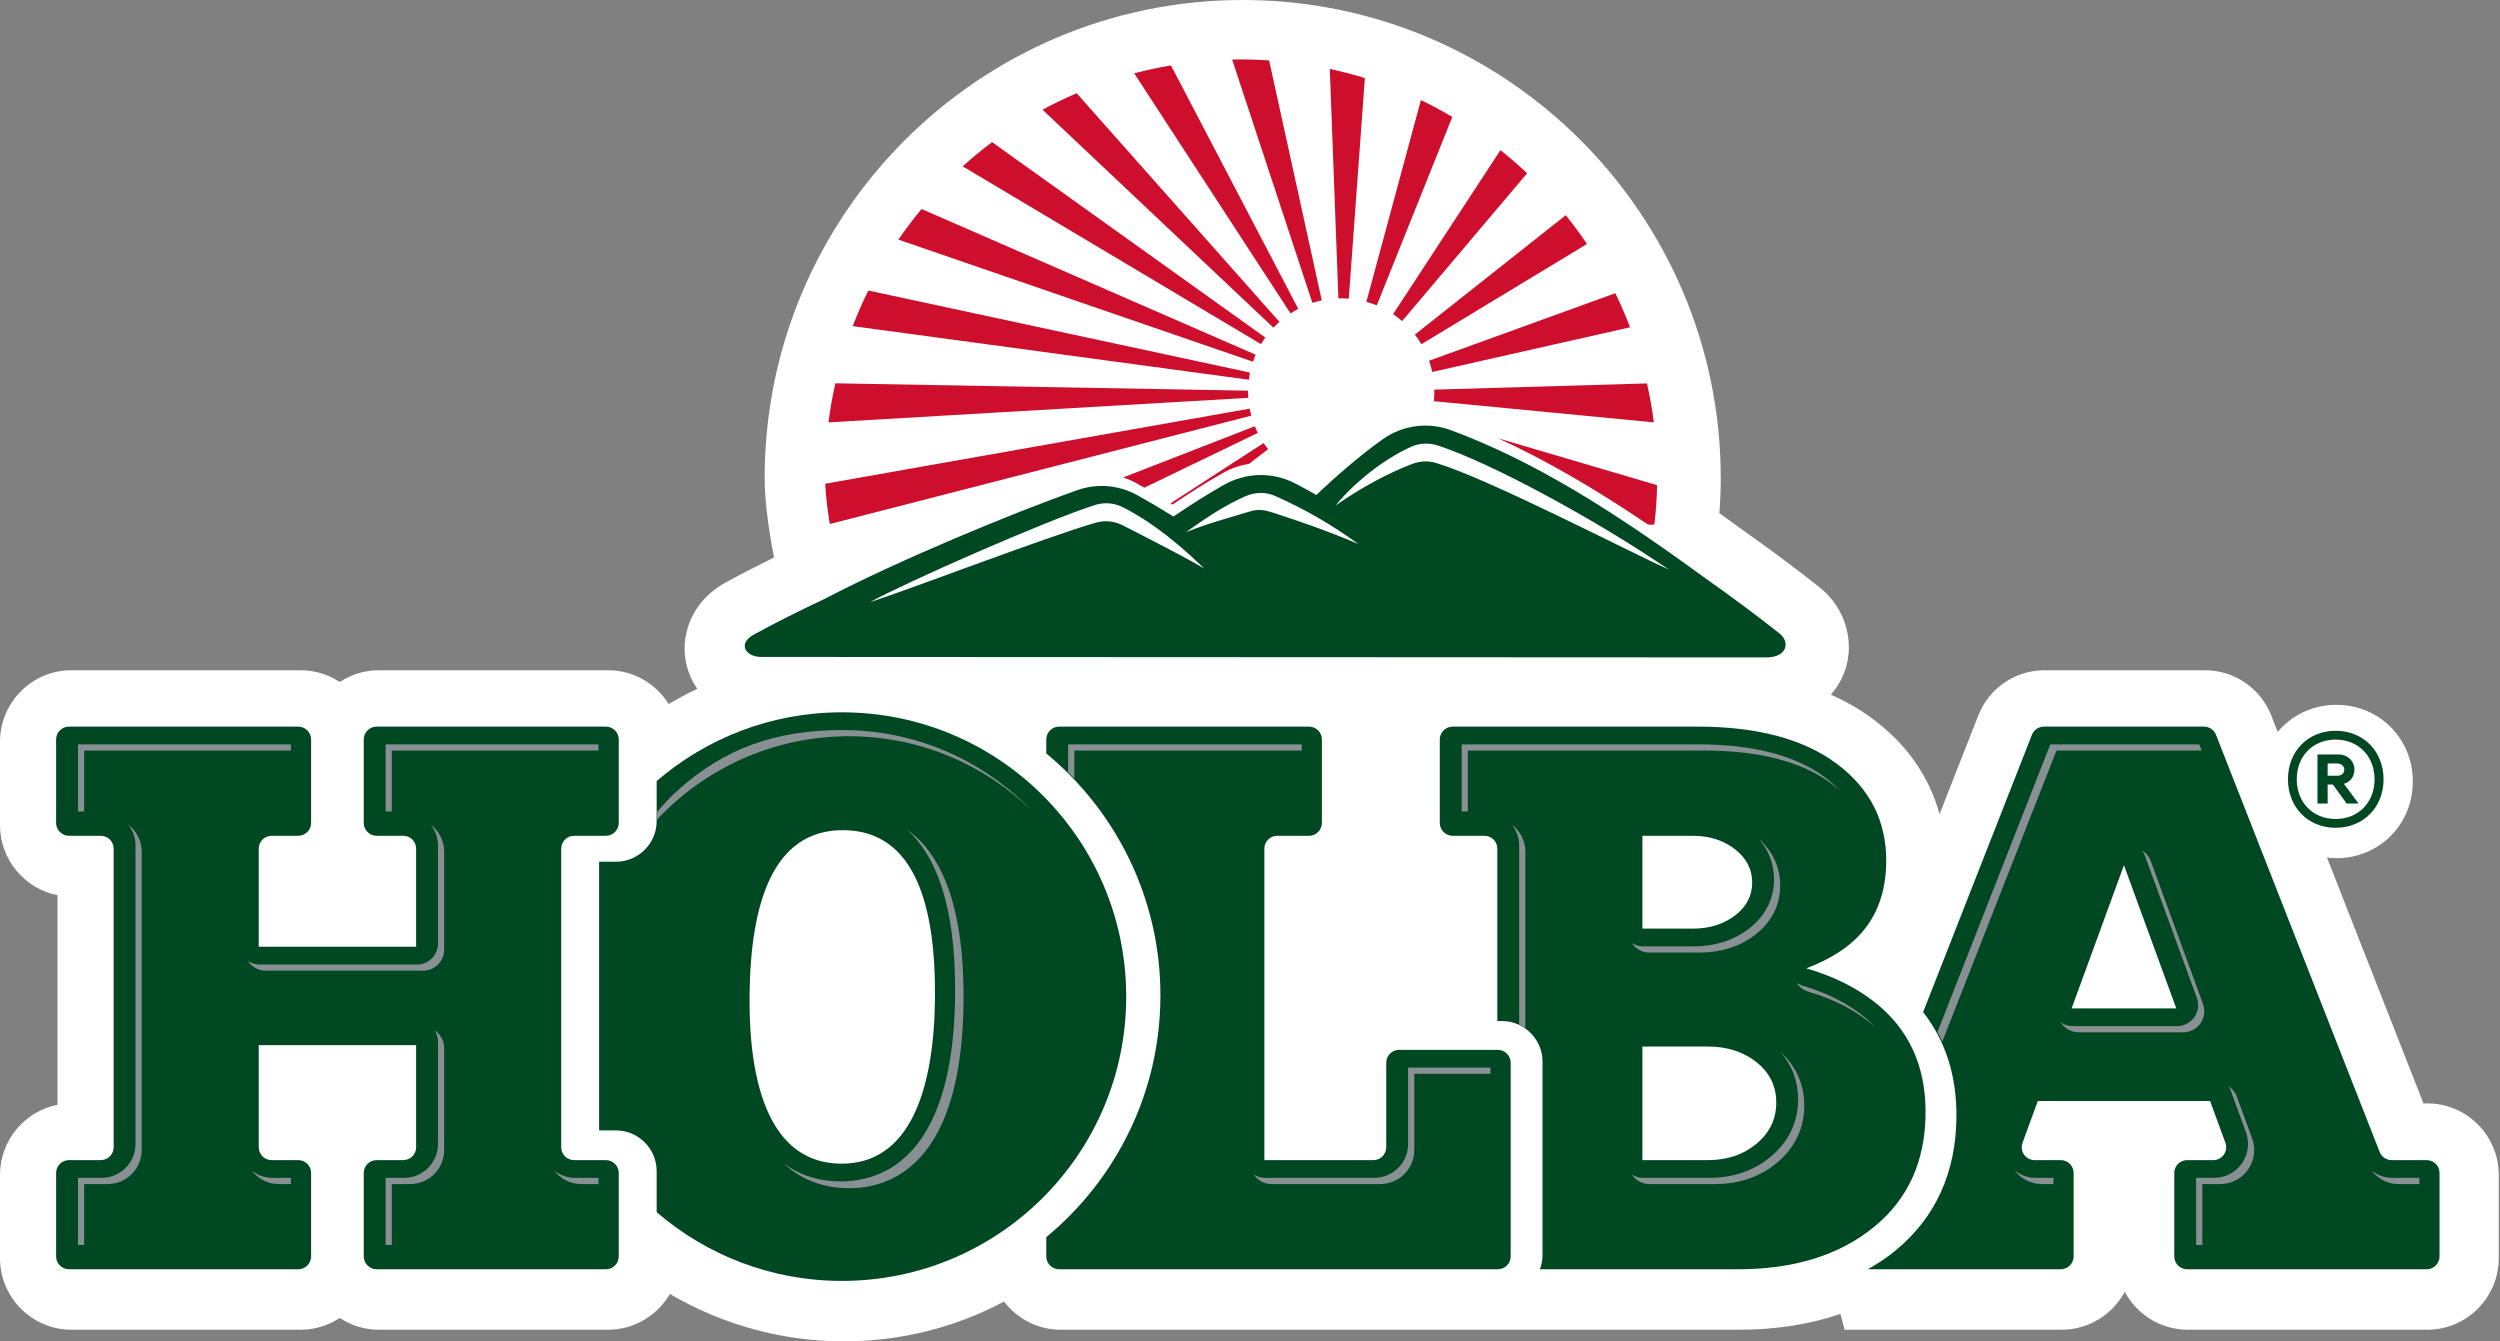 <?xml version="1.0" encoding="UTF-8" standalone="no"?>
<!DOCTYPE svg PUBLIC "-//W3C//DTD SVG 1.1//EN" "http://www.w3.org/Graphics/SVG/1.1/DTD/svg11.dtd">
<svg width="100%" height="100%" viewBox="0 0 574 308" version="1.1" xmlns="http://www.w3.org/2000/svg" xmlns:xlink="http://www.w3.org/1999/xlink" xml:space="preserve" xmlns:serif="http://www.serif.com/" style="fill-rule:evenodd;clip-rule:evenodd;stroke-linejoin:round;stroke-miterlimit:2;">
    <rect x="0" y="0" width="574" height="308" fill="#808080" stroke="none"/>
    <g transform="matrix(1,0,0,1,-135.625,-144.495)">
        <g transform="matrix(1,0,0,1,692.916,199.14)">
            <path d="M0,198.688L-0.87,198.688L-23.011,142.255C-22.307,142.338 -21.592,142.393 -20.862,142.393C-11.018,142.393 -3.308,134.66 -3.308,124.789C-3.308,114.917 -11.018,107.185 -20.862,107.185C-26.332,107.185 -31.138,109.582 -34.33,113.404L-35.794,109.672C-38.276,103.336 -44.278,99.241 -51.083,99.241L-87.805,99.241C-94.611,99.241 -100.612,103.334 -103.093,109.666L-111.968,132.289C-114.332,123.633 -119.543,116.175 -127.378,110.357C-130.273,108.213 -133.46,106.375 -136.931,104.848C-135.411,103.109 -134.346,101.203 -133.715,99.397C-131.334,92.57 -133.659,84.863 -139.503,80.219C-144.791,76.016 -150.739,71.584 -157.078,67.115C-158.964,65.737 -160.766,64.435 -162.515,63.186C-162.312,60.477 -162.209,57.774 -162.209,55.11C-162.209,-5.409 -211.441,-54.645 -271.956,-54.645C-332.483,-54.645 -381.725,-5.409 -381.725,55.11C-381.725,59.831 -381.002,65.95 -379.574,73.351C-383.717,75.388 -387.446,77.319 -390.707,79.119C-399.071,83.735 -401.212,92.031 -399.621,98.207C-399.12,100.15 -398.293,101.931 -397.198,103.508C-399.435,104.565 -401.626,105.731 -403.76,107C-406.661,102.346 -411.828,99.241 -417.706,99.241L-470.294,99.241C-473.586,99.241 -476.687,100.231 -479.289,101.942C-481.89,100.231 -484.991,99.241 -488.283,99.241L-540.868,99.241C-549.923,99.241 -557.291,106.608 -557.291,115.663L-557.291,134.795C-557.291,142.748 -551.608,149.397 -544.091,150.899L-544.091,199.006C-551.608,200.507 -557.291,207.157 -557.291,215.11L-557.291,234.241C-557.291,243.296 -549.923,250.664 -540.868,250.664L-488.283,250.664C-484.991,250.664 -481.89,249.674 -479.289,247.963C-476.687,249.674 -473.586,250.664 -470.294,250.664L-417.706,250.664C-411.637,250.664 -406.326,247.355 -403.484,242.446C-391.449,249.522 -377.628,253.333 -363.556,253.333C-350.607,253.333 -338.056,250.197 -326.769,244.197C-323.766,248.126 -319.031,250.664 -313.716,250.664L-158.049,250.664C-149.534,250.664 -141.727,249.442 -134.728,247.022L-133.764,250.664L-83.947,250.664C-77.672,250.664 -72.208,247.126 -69.444,241.942C-66.68,247.126 -61.216,250.664 -54.941,250.664L0,250.664C9.055,250.664 16.422,243.296 16.422,234.241L16.422,215.11C16.422,206.054 9.055,198.688 0,198.688" style="fill:white;fill-rule:nonzero;"/>
        </g>
        <g transform="matrix(1,0,0,1,611.273,371.228)">
            <path d="M0,4.791L12.012,-28.084L24.024,4.791L0,4.791ZM81.514,39.628L73.472,39.628C72.255,39.628 71.162,38.883 70.718,37.75L33.143,-58.023C32.698,-59.156 31.606,-59.902 30.388,-59.902L-6.364,-59.902C-7.581,-59.902 -8.674,-59.156 -9.119,-58.023L-34.1,5.65C-29.039,12.108 -26.449,20.013 -26.449,29.297C-26.449,42.371 -31.213,52.877 -40.609,60.526C-42.533,62.092 -44.611,63.458 -46.787,64.693L-2.503,64.693C-0.869,64.693 0.456,63.369 0.456,61.734L0.456,42.587C0.456,40.953 -0.869,39.628 -2.503,39.628L-8.498,39.628C-10.553,39.628 -11.982,37.584 -11.277,35.654L-7.768,26.051L31.792,26.051L35.301,35.654C36.007,37.584 34.577,39.628 32.522,39.628L26.527,39.628C24.893,39.628 23.568,40.953 23.568,42.587L23.568,61.734C23.568,63.369 24.893,64.693 26.527,64.693L81.514,64.693C83.148,64.693 84.473,63.369 84.473,61.734L84.473,42.587C84.473,40.953 83.148,39.628 81.514,39.628" style="fill:rgb(0,72,34);fill-rule:nonzero;"/>
        </g>
        <g transform="matrix(1,0,0,1,538.937,340.165)">
            <path d="M0,66.917C-3.01,69.434 -6.726,70.691 -11.15,70.691L-26.216,70.691L-26.216,44.617L-11.15,44.617C-6.726,44.617 -3.01,45.818 0,48.22C3.01,50.621 4.517,53.708 4.517,57.482C4.517,61.256 3.01,64.403 0,66.917M-26.216,-3.773L-14.652,-3.773C-10.845,-3.773 -7.618,-2.746 -4.974,-0.696C-2.333,1.357 -1.012,3.911 -1.012,6.963C-1.012,10.018 -2.333,12.543 -4.974,14.542C-7.618,16.543 -10.845,17.542 -14.652,17.542L-26.216,17.542L-26.216,-3.773ZM26.818,34.194C22.642,30.983 17.745,28.577 11.987,26.83C11.775,26.766 11.678,26.727 11.413,26.654C14.233,25.618 16.818,24.323 19.17,22.769C26.235,18.101 29.767,11.157 29.767,1.941C29.767,-7.276 25.957,-14.709 18.342,-20.363C10.721,-26.01 0.094,-28.839 -13.547,-28.839L-69.779,-28.839C-71.413,-28.839 -72.738,-27.514 -72.738,-25.88L-72.738,-6.732C-72.738,-5.098 -71.413,-3.773 -69.779,-3.773L-62.486,-3.773C-60.852,-3.773 -59.527,-2.449 -59.527,-0.815L-59.527,38.757L-58.493,38.757C-53.339,38.757 -49.146,42.95 -49.146,48.104L-49.146,92.566C-49.146,93.691 -49.377,94.756 -49.743,95.756L-4.33,95.756C8.573,95.756 18.985,92.532 26.911,86.081C34.837,79.629 38.799,70.815 38.799,59.631C38.799,48.819 34.804,40.341 26.818,34.194" style="fill:rgb(0,72,34);fill-rule:nonzero;"/>
        </g>
        <g transform="matrix(1,0,0,1,479.518,361.706)">
            <path d="M0,23.835L-22.653,23.835C-24.287,23.835 -25.612,25.159 -25.612,26.794L-25.612,46.191C-25.612,47.825 -26.936,49.15 -28.57,49.15L-53.594,49.15L-53.594,-22.355C-53.594,-23.99 -52.27,-25.314 -50.635,-25.314L-43.345,-25.314C-41.711,-25.314 -40.386,-26.639 -40.386,-28.273L-40.386,-47.421C-40.386,-49.055 -41.711,-50.38 -43.345,-50.38L-100.708,-50.38C-102.342,-50.38 -103.667,-49.055 -103.667,-47.421L-103.667,-44.221C-87.671,-31.001 -77.459,-11.016 -77.459,11.308C-77.459,33.633 -87.671,53.618 -103.667,66.839L-103.667,71.257C-103.667,72.89 -102.342,74.215 -100.708,74.215L0,74.215C1.634,74.215 2.959,72.89 2.959,71.257L2.959,26.794C2.959,25.159 1.634,23.835 0,23.835" style="fill:rgb(0,72,34);fill-rule:nonzero;"/>
        </g>
        <g transform="matrix(1,0,0,1,328.677,334.963)">
            <path d="M0,76.71C-15.864,76.573 -21.138,59.385 -20.954,38.241C-20.771,17.097 -15.704,-0.001 0.664,0.141C17.032,0.283 21.801,17.466 21.618,38.61C21.435,59.754 15.864,76.847 0,76.71M0.251,-26.92C-16.003,-26.92 -30.857,-20.965 -42.283,-11.136L-42.283,-1.96C-42.283,3.194 -46.476,7.387 -51.631,7.387L-55.494,7.387L-55.494,69.075L-51.631,69.075C-46.476,69.075 -42.283,73.268 -42.283,78.422L-42.283,87.846C-30.857,97.675 -16.003,103.63 0.251,103.63C36.301,103.63 65.526,74.405 65.526,38.355C65.526,2.305 36.301,-26.92 0.251,-26.92" style="fill:rgb(0,72,34);fill-rule:nonzero;"/>
        </g>
        <g transform="matrix(1,0,0,1,277.691,413.814)">
            <path d="M0,-80.381L0,-99.529C0,-101.163 -1.325,-102.488 -2.959,-102.488L-55.59,-102.488C-57.225,-102.488 -58.549,-101.163 -58.549,-99.529L-58.549,-80.381C-58.549,-78.747 -57.225,-77.422 -55.59,-77.422L-49.481,-77.422C-47.847,-77.422 -46.522,-76.097 -46.522,-74.463L-46.522,-51.942L-82.66,-51.942L-82.66,-74.463C-82.66,-76.097 -81.336,-77.422 -79.701,-77.422L-73.595,-77.422C-71.961,-77.422 -70.636,-78.747 -70.636,-80.381L-70.636,-99.529C-70.636,-101.163 -71.961,-102.488 -73.595,-102.488L-126.223,-102.488C-127.858,-102.488 -129.182,-101.163 -129.182,-99.529L-129.182,-80.381C-129.182,-78.747 -127.858,-77.422 -126.223,-77.422L-118.931,-77.422C-117.297,-77.422 -115.972,-76.097 -115.972,-74.463L-115.972,-5.917C-115.972,-4.283 -117.297,-2.958 -118.931,-2.958L-126.223,-2.958C-127.858,-2.958 -129.182,-1.633 -129.182,0.001L-129.182,19.148C-129.182,20.782 -127.858,22.107 -126.223,22.107L-73.595,22.107C-71.961,22.107 -70.636,20.782 -70.636,19.148L-70.636,0.001C-70.636,-1.633 -71.961,-2.958 -73.595,-2.958L-79.701,-2.958C-81.336,-2.958 -82.66,-4.283 -82.66,-5.917L-82.66,-29.363L-46.522,-29.363L-46.522,-5.917C-46.522,-4.283 -47.847,-2.958 -49.481,-2.958L-55.59,-2.958C-57.225,-2.958 -58.549,-1.633 -58.549,0.001L-58.549,19.148C-58.549,20.782 -57.225,22.107 -55.59,22.107L-2.959,22.107C-1.325,22.107 0,20.782 0,19.148L0,0.001C0,-1.633 -1.325,-2.958 -2.959,-2.958L-10.252,-2.958C-11.886,-2.958 -13.211,-4.283 -13.211,-5.917L-13.211,-74.463C-13.211,-76.097 -11.886,-77.422 -10.252,-77.422L-2.959,-77.422C-1.325,-77.422 0,-78.747 0,-80.381" style="fill:rgb(0,72,34);fill-rule:nonzero;"/>
        </g>
        <g transform="matrix(1,0,0,1,672.207,324.227)">
            <path d="M0,-1.616C1.122,-1.616 1.662,-2.244 1.662,-3.008C1.662,-3.726 1.122,-4.444 0,-4.444L-2.155,-4.444L-2.155,-1.616L0,-1.616ZM-4.489,4.759L-4.489,-6.509L0.404,-6.509C2.469,-6.509 3.995,-4.938 3.995,-3.053C3.995,-1.482 3.098,-0.179 1.572,0.225L4.041,3.546L4.938,4.759L2.2,4.759L-0.943,0.404L-2.155,0.404L-2.155,4.759L-4.489,4.759ZM-0.314,8.305C4.938,8.305 8.619,4.489 8.619,-0.808C8.619,-6.105 4.893,-9.921 -0.314,-9.921C-5.566,-9.921 -9.248,-6.105 -9.248,-0.808C-9.248,4.489 -5.566,8.305 -0.314,8.305M-11.267,-0.808C-11.267,-7.182 -6.733,-11.941 -0.314,-11.941C6.106,-11.941 10.684,-7.182 10.684,-0.808C10.684,5.567 6.106,10.325 -0.314,10.325C-6.733,10.325 -11.267,5.567 -11.267,-0.808" style="fill:rgb(0,72,34);fill-rule:nonzero;"/>
        </g>
        <g transform="matrix(1,0,0,1,640.577,383.636)">
            <path d="M0,-68.232L-34.202,-68.232L-60.104,-2.212C-59.708,-1.491 -59.345,-0.751 -59,0L-32.786,-66.816L0.556,-66.816L0,-68.232Z" style="fill:rgb(137,144,148);fill-rule:nonzero;"/>
        </g>
        <g transform="matrix(1,0,0,1,598.217,416.352)">
            <path d="M0,-3.087C1.468,-1.164 3.735,0 6.166,0L8.875,0L8.875,-1.416L4.749,-1.416C3.001,-1.416 1.349,-2.04 0,-3.087" style="fill:rgb(137,144,148);fill-rule:nonzero;"/>
        </g>
        <g transform="matrix(1,0,0,1,640.862,341.821)">
            <path d="M0,37.628C0.903,36.336 1.119,34.683 0.578,33.203L-11.434,0.329C-11.807,-0.692 -12.514,-1.506 -13.389,-2.063C-13.185,-1.755 -12.981,-1.445 -12.85,-1.087L-0.838,31.787C-0.297,33.268 -0.514,34.92 -1.416,36.212C-2.32,37.504 -3.798,38.274 -5.374,38.274L-29.398,38.274C-30.354,38.274 -31.256,37.963 -32.034,37.451C-31.997,37.508 -31.978,37.572 -31.939,37.628C-31.036,38.92 -29.558,39.691 -27.982,39.691L-3.958,39.691C-2.382,39.691 -0.904,38.92 0,37.628" style="fill:rgb(137,144,148);fill-rule:nonzero;"/>
        </g>
        <g transform="matrix(1,0,0,1,684.937,414.713)">
            <path d="M0,0.222C-1.778,0.222 -3.428,-0.384 -4.759,-1.416C-3.314,0.482 -1.066,1.638 1.416,1.638L6.172,1.638L6.172,0.222L0,0.222Z" style="fill:rgb(137,144,148);fill-rule:nonzero;"/>
        </g>
        <g transform="matrix(1,0,0,1,649.209,427.947)">
            <path d="M0,-31.66C-0.373,-32.681 -1.08,-33.495 -1.955,-34.053C-1.751,-33.744 -1.547,-33.434 -1.416,-33.076L2.093,-23.475C2.965,-21.088 2.615,-18.42 1.16,-16.338C-0.296,-14.256 -2.682,-13.011 -5.223,-13.011L-9.348,-13.011L-9.348,2.393L-7.932,2.393L-7.932,-11.595L-3.807,-11.595C-1.266,-11.595 1.12,-12.84 2.576,-14.922C4.031,-17.004 4.381,-19.671 3.509,-22.059L0,-31.66Z" style="fill:rgb(137,144,148);fill-rule:nonzero;"/>
        </g>
        <g transform="matrix(1,0,0,1,472.635,329.395)">
            <path d="M0,-12.575L54.364,-12.575C66.878,-12.575 76.638,-10.044 83.374,-5.053C84.131,-4.491 84.835,-3.908 85.5,-3.308C84.45,-4.416 83.293,-5.478 81.958,-6.469C75.222,-11.46 65.462,-13.991 52.948,-13.991L-1.416,-13.991L-1.416,1.416L0,1.416L0,-12.575Z" style="fill:rgb(137,144,148);fill-rule:nonzero;"/>
        </g>
        <g transform="matrix(1,0,0,1,482.787,380.588)">
            <path d="M0,-46.717C1.014,-45.402 1.643,-43.774 1.643,-41.989L1.643,-0.778C2.138,-0.557 2.614,-0.3 3.059,0L3.059,-40.572C3.059,-43.081 1.847,-45.292 0,-46.717" style="fill:rgb(137,144,148);fill-rule:nonzero;"/>
        </g>
        <g transform="matrix(1,0,0,1,537.069,342.498)">
            <path d="M0,15.309L-0.001,15.309C-3.492,17.949 -7.728,19.288 -12.593,19.288L-24.156,19.288C-25.126,19.288 -26.026,18.995 -26.782,18.502C-25.921,19.825 -24.436,20.704 -22.739,20.704L-11.177,20.704C-6.312,20.704 -2.076,19.364 1.415,16.725L1.416,16.725C5.26,13.814 7.291,9.863 7.291,5.294C7.291,1.134 5.585,-2.53 2.374,-5.395C4.667,-2.774 5.875,0.377 5.875,3.878C5.875,8.447 3.844,12.398 0,15.309" style="fill:rgb(137,144,148);fill-rule:nonzero;"/>
        </g>
        <g transform="matrix(1,0,0,1,544.36,416.352)">
            <path d="M0,-30.365C2.686,-27.35 4.114,-23.638 4.114,-19.454C4.114,-14.273 1.954,-9.732 -2.133,-6.319C-6.021,-3.066 -10.815,-1.416 -16.382,-1.416L-31.447,-1.416C-32.417,-1.416 -33.317,-1.709 -34.073,-2.202C-33.212,-0.879 -31.727,0 -30.03,0L-14.966,0C-9.399,0 -4.605,-1.65 -0.716,-4.902C3.37,-8.315 5.53,-12.857 5.53,-18.039C5.53,-22.904 3.607,-27.135 0,-30.365" style="fill:rgb(137,144,148);fill-rule:nonzero;"/>
        </g>
        <g transform="matrix(1,0,0,1,563.002,373.187)">
            <path d="M0,4.247C-3.671,1.425 -8.017,-0.724 -13.289,-2.321C-13.318,-2.332 -13.559,-2.407 -13.588,-2.415C-14.062,-2.549 -14.5,-2.763 -14.906,-3.023C-14.256,-2.073 -13.315,-1.322 -12.172,-0.999C-12.143,-0.991 -11.902,-0.916 -11.873,-0.905C-6.601,0.692 -2.255,2.841 1.416,5.663C2.082,6.176 2.688,6.722 3.287,7.27C2.29,6.209 1.222,5.187 0,4.247" style="fill:rgb(137,144,148);fill-rule:nonzero;"/>
        </g>
        <g transform="matrix(1,0,0,1,382.286,315.404)">
            <path d="M0,7.829L0,1.416L52.209,1.416L52.209,0L-1.416,0L-1.416,6.369C-0.934,6.846 -0.468,7.339 0,7.829" style="fill:rgb(137,144,148);fill-rule:nonzero;"/>
        </g>
        <g transform="matrix(1,0,0,1,458.926,416.351)">
            <path d="M0,-26.732L0,-9.207C0,-4.912 -3.493,-1.416 -7.788,-1.416L-32.811,-1.416C-33.782,-1.416 -34.682,-1.708 -35.438,-2.201C-34.577,-0.878 -33.092,0 -31.395,0L-6.372,0C-2.077,0 1.416,-3.496 1.416,-7.791L1.416,-25.316L18.913,-25.316L18.913,-26.732L0,-26.732Z" style="fill:rgb(137,144,148);fill-rule:nonzero;"/>
        </g>
        <g transform="matrix(1,0,0,1,372.516,314.291)">
            <path d="M0,16.296C-10.997,4.932 -26.372,-2.17 -43.397,-2.17C-58.981,-2.17 -70.674,2.07 -81.404,11.789C-83.097,13.323 -84.667,14.987 -86.118,16.761L-86.118,18.466C-75.082,6.652 -59.385,-0.753 -41.981,-0.753C-25.675,-0.753 -10.884,5.764 0,16.296" style="fill:rgb(137,144,148);fill-rule:nonzero;"/>
        </g>
        <g transform="matrix(1,0,0,1,343.9,417.334)">
            <path d="M0,-82.341C6.397,-76.586 11.201,-65.373 11.022,-44.467C10.804,-19.515 3.469,-8.745 -4.289,-4.355C-8.193,-2.146 -12.203,-1.552 -15.468,-1.582C-20.419,-1.624 -24.751,-3.068 -28.393,-5.752C-24.401,-2.035 -19.387,-0.08 -13.538,-0.03C-10.274,0 -6.263,-0.594 -2.359,-2.804C5.399,-7.193 12.734,-17.963 12.952,-42.915C13.149,-65.879 7.339,-77.166 0,-82.341" style="fill:rgb(137,144,148);fill-rule:nonzero;"/>
        </g>
        <g transform="matrix(1,0,0,1,154.944,428.923)">
            <path d="M0,-112.103L47.475,-112.103L47.475,-113.519L-1.416,-113.519L-1.416,-98.112L0,-98.112L0,-112.103ZM10.152,-95.053C11.167,-93.737 11.795,-92.11 11.795,-90.324L11.795,-21.779C11.795,-17.484 8.302,-13.988 4.007,-13.988L-1.416,-13.988L-1.416,1.416L0,1.416L0,-12.572L5.423,-12.572C9.718,-12.572 13.211,-16.068 13.211,-20.363L13.211,-88.908C13.211,-91.417 11.999,-93.628 10.152,-95.053M80.459,-47.852C80.952,-47.094 81.244,-46.194 81.244,-45.224L81.244,-21.779C81.244,-17.484 77.751,-13.988 73.457,-13.988L69.217,-13.988L69.217,1.416L70.633,1.416L70.633,-12.572L74.874,-12.572C79.167,-12.572 82.66,-16.068 82.66,-20.363L82.66,-43.807C82.66,-45.504 81.782,-46.99 80.459,-47.852M69.217,-113.519L69.217,-98.112L70.633,-98.112L70.633,-112.103L118.11,-112.103L118.11,-113.519L69.217,-113.519ZM107.961,-15.631C109.386,-13.784 111.596,-12.572 114.102,-12.572L118.11,-12.572L118.11,-13.988L112.686,-13.988C110.902,-13.988 109.275,-14.616 107.961,-15.631M79.601,-95.053C80.616,-93.737 81.244,-92.11 81.244,-90.324L81.244,-67.803C81.244,-65.136 79.083,-62.973 76.416,-62.973L40.279,-62.973C39.308,-62.973 38.409,-63.265 37.652,-63.758C38.513,-62.436 39.999,-61.557 41.695,-61.557L77.832,-61.557C80.499,-61.557 82.66,-63.72 82.66,-66.387L82.66,-88.908C82.66,-91.417 81.448,-93.628 79.601,-95.053M38.511,-15.631C39.937,-13.784 42.147,-12.572 44.653,-12.572L47.475,-12.572L47.475,-13.988L43.237,-13.988C41.452,-13.988 39.826,-14.616 38.511,-15.631" style="fill:rgb(137,144,148);fill-rule:nonzero;"/>
        </g>
        <g transform="matrix(1,0,0,1,544.276,246.76)">
            <path d="M0,43.241C-5.325,39.01 -11.192,34.672 -17.21,30.43C-38.577,14.832 -56.225,3.716 -75.46,-3.477C-80.708,-5.439 -86.578,-4.668 -91.15,-1.43C-96.201,2.147 -101.923,7.072 -106.411,11.39C-108.057,10.435 -109.728,9.517 -111.45,8.644C-116.559,6.055 -122.63,6.222 -127.614,9.047C-131.888,11.47 -135.728,13.945 -139.222,16.329C-142.079,14.551 -144.886,12.905 -147.454,11.468C-151.697,9.094 -156.722,8.661 -161.308,10.276C-175.953,15.436 -202.234,26.317 -219.207,35.184C-225.021,37.922 -230.663,40.73 -235.615,43.464C-239.384,45.543 -237.421,48.566 -233.915,48.566C-230.408,48.566 -8.099,48.68 -3.153,48.68C1.792,48.68 2.316,45.081 0,43.241" style="fill:rgb(0,72,34);fill-rule:nonzero;"/>
        </g>
        <g transform="matrix(1,0,0,1,422.618,193.098)">
            <path d="M0,36.937L-87.617,18.104C-88.938,20.759 -90.135,23.486 -91.209,26.275L-0.255,38.588C-0.185,38.032 -0.112,37.478 0,36.937M1.296,32.834L-75.399,-0.612C-77.282,1.643 -79.057,3.988 -80.729,6.412L0.691,34.449C0.875,33.902 1.069,33.36 1.296,32.834M6.765,25.297L-39.792,-27.199C-42.466,-26.047 -45.082,-24.788 -47.623,-23.405L5.385,26.635C5.824,26.168 6.285,25.723 6.765,25.297M3.526,28.898L-59.213,-15.972C-61.551,-14.223 -63.801,-12.363 -65.966,-10.412L2.544,30.416C2.852,29.896 3.176,29.388 3.526,28.898M-0.442,41.278C-0.442,41.215 -0.434,41.154 -0.433,41.092L-95.196,39.406C-95.862,42.346 -96.39,45.337 -96.777,48.373L-0.369,42.736C-0.402,42.252 -0.442,41.77 -0.442,41.278M20.302,19.922C20.518,19.915 20.729,19.889 20.946,19.889C21.533,19.889 22.11,19.931 22.685,19.977L26.383,-30.68C23.748,-31.499 21.056,-32.187 18.329,-32.778L20.302,19.922ZM1.113,49.26L-29.128,61.03C-28.053,61.373 -27.004,61.817 -26.001,62.378C-25.441,62.691 -24.842,63.04 -24.263,63.37L1.811,50.792C1.561,50.29 1.324,49.783 1.113,49.26M-18.223,66.952C-18.071,67.046 -17.917,67.146 -17.765,67.241C-14.27,64.857 -10.431,62.382 -6.156,59.959C-4.297,58.905 -2.286,58.223 -0.23,57.914L4.173,54.523C3.812,54.067 3.461,53.602 3.138,53.117L-18.223,66.952ZM72.506,0.806L37.861,28.221C38.405,28.925 38.904,29.663 39.358,30.433L77.379,7.41C75.852,5.134 74.218,2.938 72.506,0.806M83.887,18.717L41.119,34.222C41.412,35.06 41.668,35.916 41.857,36.798L87.271,26.548C86.253,23.88 85.131,21.264 83.887,18.717M92.73,48.372C92.343,45.345 91.818,42.363 91.155,39.431L42.313,40.856C42.316,40.998 42.335,41.135 42.335,41.278C42.335,42.032 42.293,42.777 42.217,43.511L92.73,48.372ZM-26.578,-31.768L9.305,23.349C9.882,22.974 10.476,22.627 11.089,22.308L-18.143,-33.588C-20.999,-33.102 -23.815,-32.501 -26.578,-31.768M-0.064,45.221L-97.524,62.46C-97.396,65.257 -97.009,68.431 -96.477,71.694C-96.418,71.681 -96.359,71.682 -96.299,71.667L0.311,46.829C0.169,46.299 0.038,45.765 -0.064,45.221M93.401,62.764L56.967,52.035C68.229,57.185 79.408,63.742 91.359,71.814C91.891,71.907 92.385,71.89 92.855,71.818C93.205,68.852 93.414,65.844 93.484,62.801C93.454,62.79 93.431,62.775 93.401,62.764M-2.013,-34.97C-2.71,-34.97 -3.397,-34.932 -4.09,-34.918L14.335,20.942C15.037,20.715 15.752,20.518 16.483,20.363L4.4,-34.732C2.278,-34.872 0.144,-34.97 -2.013,-34.97M39.249,-25.622L26.726,20.701C27.541,20.93 28.342,21.193 29.115,21.513L46.454,-21.758C44.112,-23.14 41.715,-24.439 39.249,-25.622M57.513,-14.136L32.865,23.518C33.593,24.007 34.277,24.552 34.938,25.124L63.627,-8.818C61.665,-10.674 59.627,-12.449 57.513,-14.136" style="fill:rgb(206,14,45);fill-rule:nonzero;"/>
        </g>
        <g transform="matrix(1,0,0,1,335.334,246.115)">
            <path d="M0,36.657C10.042,33.377 40.731,21.604 51.848,18.397C53.918,17.799 56.117,18 58.036,18.981C63.32,21.685 72.75,26.472 76.773,28.915C68.032,20.426 62.232,16.985 58.226,14.899C56.204,13.847 53.875,13.636 51.703,14.33C40.197,18.004 8.115,32.167 0,36.657M130.387,0.654C128.365,0 126.159,0.109 124.225,0.989C117.729,3.945 111.2,9.25 106.941,14.436C113.061,10.128 119.81,6.644 124.657,4.858C126.38,4.223 128.254,4.141 130.012,4.671C141.97,8.27 173.856,24.797 183.533,29.211C166.408,17.485 142.282,4.502 130.387,0.654M72.634,20.548C77.903,18.422 83.523,16.984 87.262,15.805C89.168,15.203 90.745,15.488 92.434,16.04C98.205,17.927 104.891,20.155 112.205,23.313C106.146,18.907 100.026,15.335 93.048,12.242C90.878,11.279 88.391,11.366 86.22,12.328C82.068,14.169 78.477,16.358 72.634,20.548" style="fill:white;fill-rule:nonzero;"/>
        </g>
    </g>
</svg>
